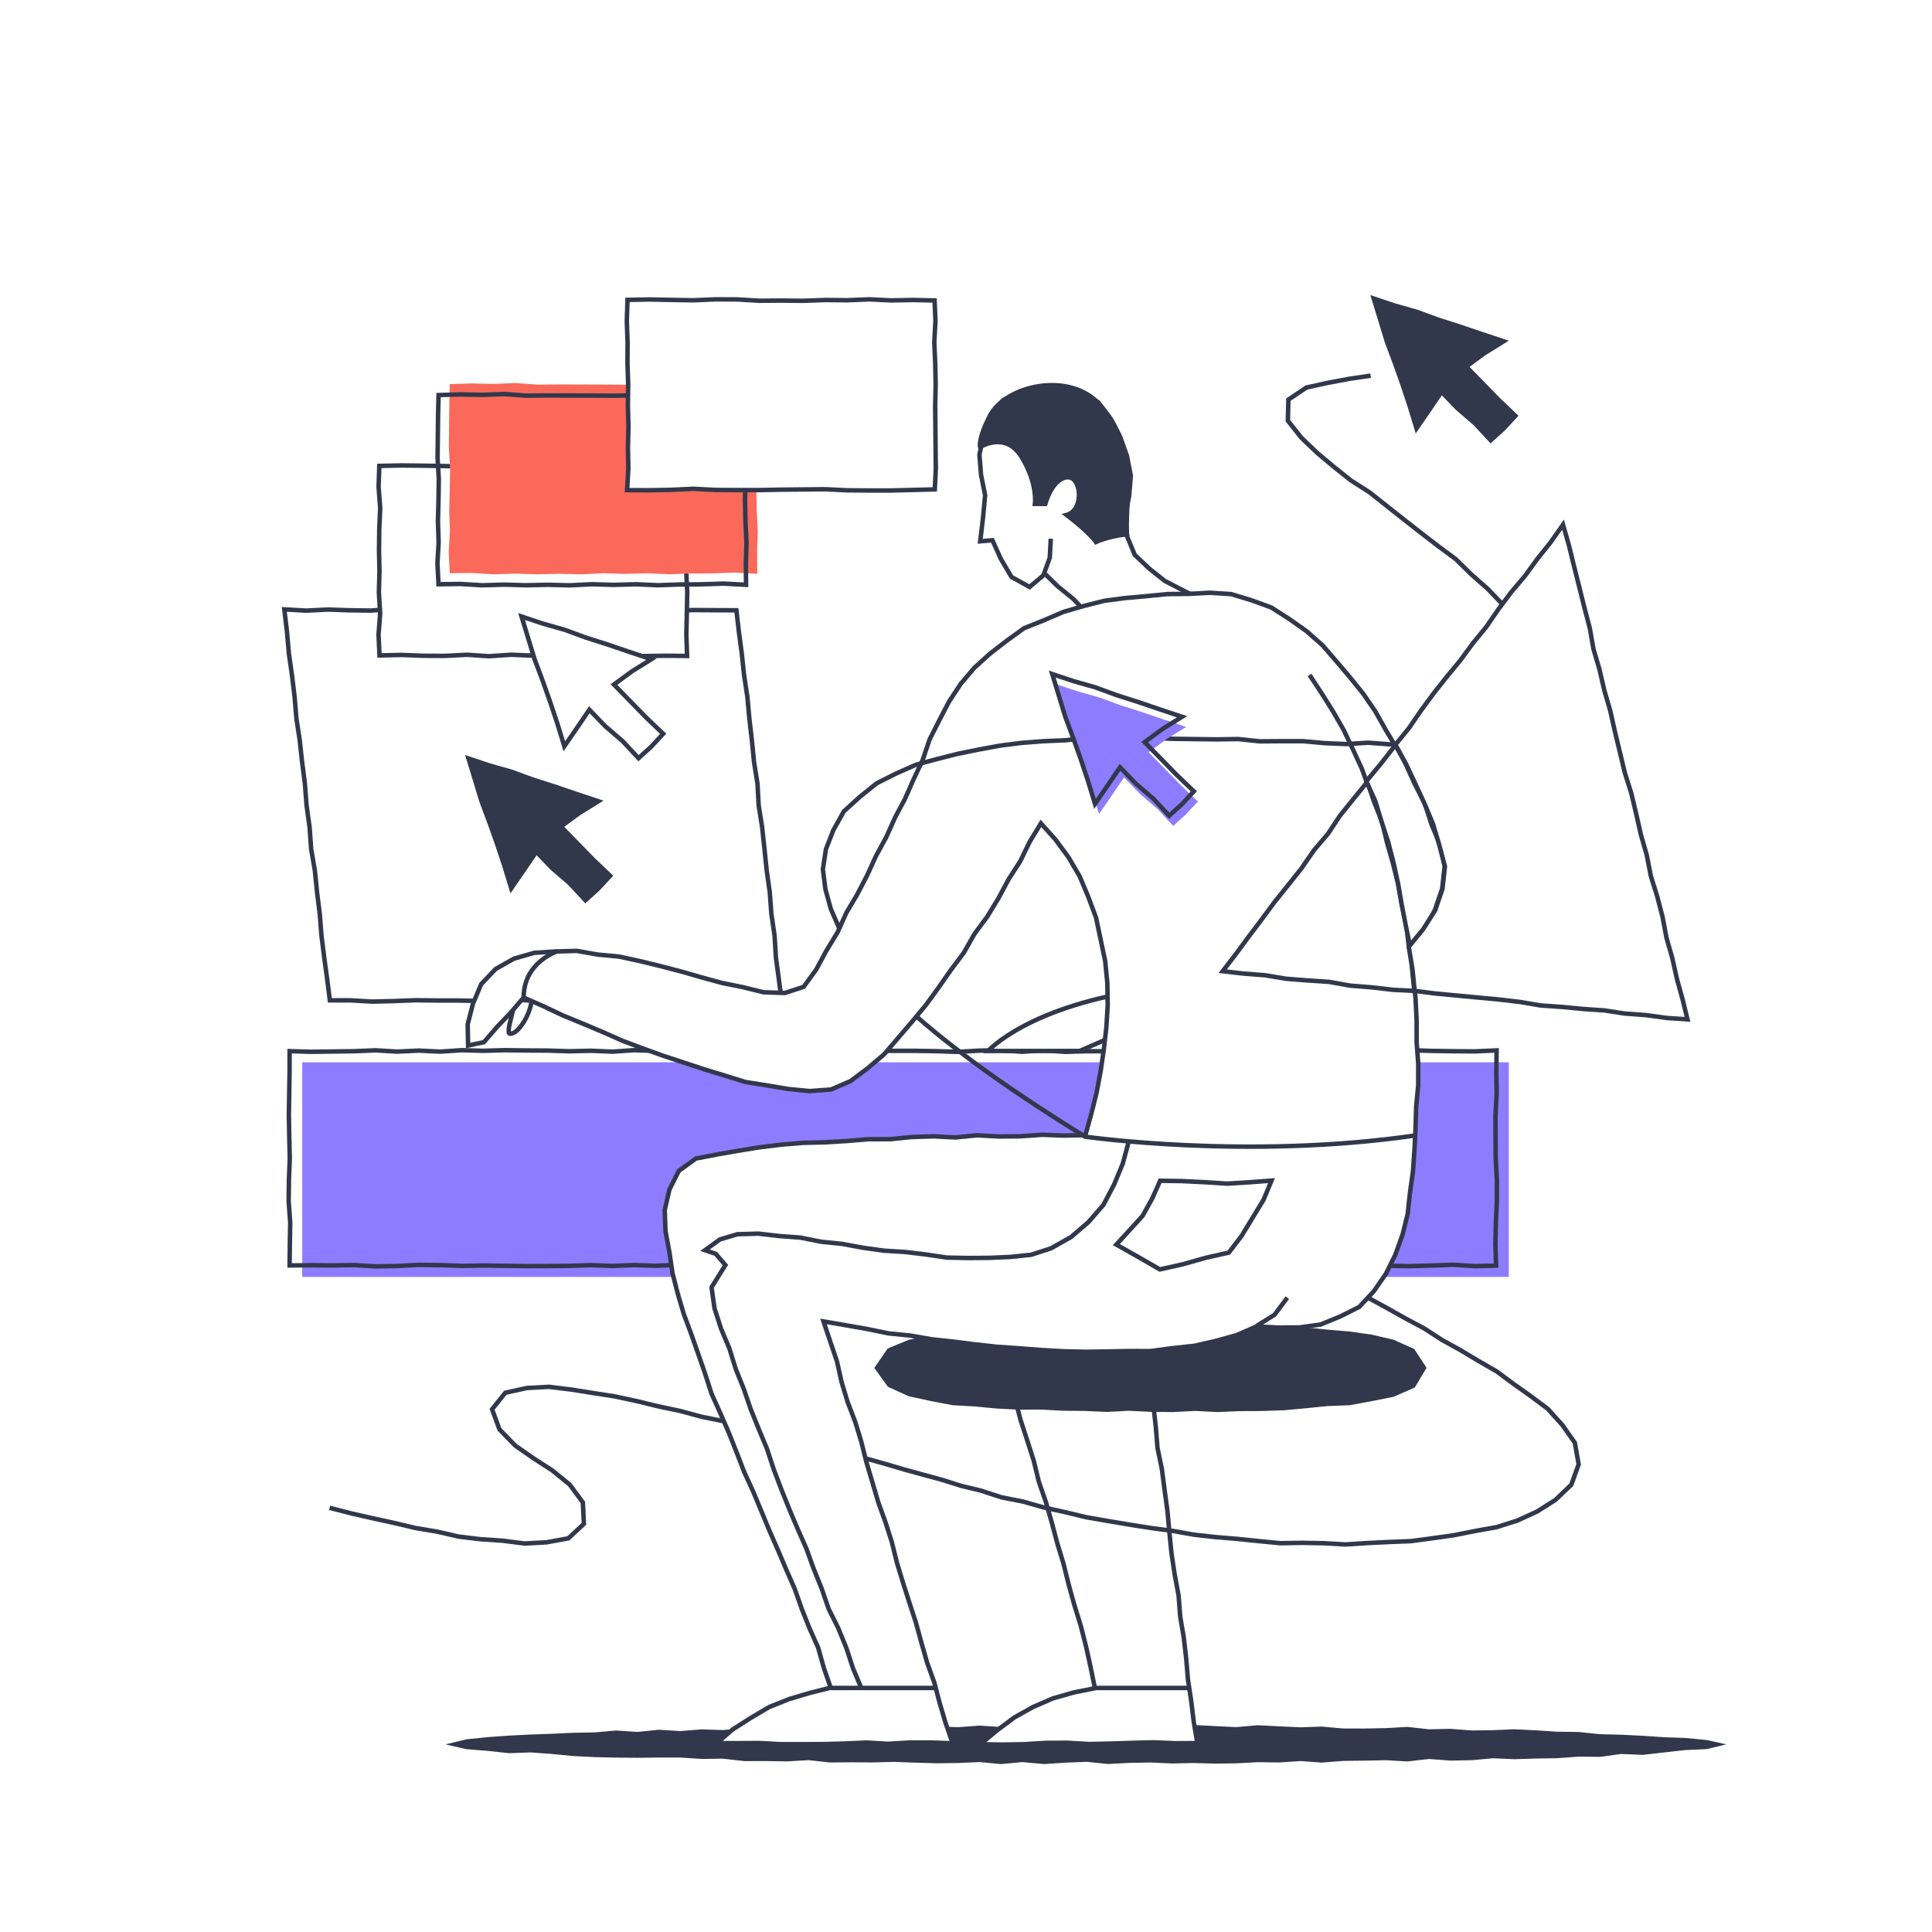 <svg width="2160" height="2160" viewBox="0 0 2160 2160" fill="none" xmlns="http://www.w3.org/2000/svg">
<g filter="url(#filter0_d_5_2884)">
<path d="M1686.87 1183.68H337.9V1423.63H1686.87V1183.68Z" fill="#8E7CFF"/>
<path d="M1930.04 1946.22L1908.15 1951.53L1884.24 1952.6L1860.46 1955.22L1836.66 1957.97L1812.66 1956.95L1788.87 1960.21L1764.92 1959.92L1741.05 1961.7L1717.13 1962.06L1693.22 1962.81L1669.27 1961.77L1645.4 1963.92L1621.48 1964.37L1597.53 1962.57L1573.66 1965.32L1549.72 1963.93L1525.81 1964.42L1501.89 1964.71L1478 1966.61L1454.06 1964.89L1430.16 1966.44L1406.23 1966.16L1382.33 1967.42L1358.41 1967.74L1334.49 1967.08L1310.57 1967.59L1286.64 1966.51L1262.72 1966.92L1238.8 1968.16L1214.88 1965.74L1190.95 1966.68L1167.03 1968.27L1143.12 1966.02L1119.19 1968.28L1095.28 1966L1071.36 1967.05L1047.44 1967.39L1023.52 1966.7L999.61 1965.8L975.68 1966.43L951.76 1966.27L927.84 1966.48L903.96 1963.84L880.01 1965.27L856.1 1964.88L832.17 1964.93L808.31 1962.22L784.38 1962.5L760.49 1960.95L736.57 1960.96L712.64 1961.24L688.72 1961.03L664.81 1960.48L640.92 1959.27L617.08 1956.97L593.22 1955.22L569.23 1956.09L545.43 1953.53L521.59 1951.62L498.06 1946.22L521.56 1940.55L545.38 1938.13L569.24 1936.42L593.13 1935.21L617.04 1934.39L640.93 1933.28L664.84 1932.82L688.7 1930.73L712.68 1932.31L736.53 1929.88L760.5 1931.35L784.37 1929.47L808.31 1930.21L832.19 1928.11L856.09 1927.04L880 1926.44L903.94 1927.75L927.85 1927.22L951.78 1927.83L975.7 1927.93L999.61 1927.21L1023.52 1926.71L1047.43 1926.25L1071.35 1927.01L1095.26 1925.23L1119.19 1926.81L1143.1 1923.98L1167.03 1924.73L1190.95 1925.89L1214.88 1924.65L1238.8 1926.7L1262.71 1926.83L1286.64 1925.27L1310.55 1925.65L1334.48 1924.58L1358.39 1925.79L1382.3 1926.94L1406.24 1924.83L1430.15 1926.08L1454.06 1927.15L1477.99 1926.34L1501.88 1928.5L1525.8 1928.51L1549.72 1928.03L1573.67 1926.69L1597.54 1929.38L1621.47 1928.85L1645.36 1930.67L1669.28 1930.36L1693.24 1929.34L1717.13 1930.51L1741.01 1932.07L1764.93 1932.37L1788.77 1934.85L1812.67 1935.46L1836.56 1936.6L1860.41 1938.24L1884.31 1939.06L1908.1 1941.36L1930.04 1946.22Z" fill="#32384B"/>
<path d="M1672.63 1411.04L1648.47 1411.56L1624.38 1409.98L1600.29 1410.91L1576.2 1411.57L1552.12 1411.19L1528.03 1410.32L1503.94 1411.82L1479.86 1411.48L1455.77 1411.91L1431.68 1410.17L1407.59 1410.35L1383.51 1409.99L1359.42 1410.26L1335.33 1410.15L1311.24 1410.27L1287.15 1411.44L1263.07 1410.62L1238.98 1411.03L1214.89 1411.35L1190.8 1410.93L1166.71 1410.18L1142.63 1410.13L1118.54 1410.73L1094.46 1411.91L1070.37 1410.03L1046.29 1411.67L1022.2 1411.76L998.12 1411.15L974.03 1411.38L949.94 1411.14L925.85 1411.9L901.77 1411.25L877.68 1411.14L853.59 1410.18L829.5 1410.43L805.41 1410.24L781.33 1411.75L757.24 1410.07L733.15 1411.19L709.06 1410.37L684.97 1411.37L660.88 1410.45L636.78 1411.25L612.7 1411.46L588.6 1411.54L564.51 1411.18L540.42 1410.89L516.33 1411.26L492.24 1410.41L468.15 1410.15L444.06 1411.41L419.97 1411.84L395.87 1410.37L371.78 1410.78L347.68 1410.55L323.77 1410.78L324.05 1386.98L324.47 1362.99L322.71 1338.99L323.02 1315L323.99 1291.01L323.4 1267.01L322.94 1243.02L323.32 1219.02L323.72 1195.02L323.78 1171.21L347.67 1171.91L371.76 1171.6L395.84 1171.27L419.93 1170.28L444.02 1171.71L468.1 1170.58L492.19 1171.73L516.28 1170.14L540.37 1170.81L564.45 1170.11L588.54 1170.44L612.63 1170.57L636.72 1171.31L660.8 1170.76L684.89 1171.78L708.98 1170.1L733.07 1170.96L757.15 1171.87L781.24 1170.08L805.33 1171.53L829.42 1171.79L853.51 1171.1L877.59 1170.03L901.67 1170.07L925.76 1170.17L949.85 1171.72L973.93 1170.82L998.02 1170.87L1022.11 1170.82L1046.19 1171.21L1070.28 1172.02L1094.37 1170.64L1118.45 1170.14L1142.54 1171.88L1166.63 1170.24L1190.72 1172L1214.81 1171.28L1238.9 1171.31L1262.99 1170.3L1287.08 1171.33L1311.17 1170.49L1335.26 1171.08L1359.35 1170.05L1383.44 1170.64L1407.53 1171.1L1431.62 1171.75L1455.71 1170.58L1479.8 1170.5L1503.89 1170.52L1527.98 1170.48L1552.07 1171L1576.17 1170.14L1600.26 1170.91L1624.36 1171.27L1648.45 1171.46L1673.19 1170.38L1672.92 1195.01L1673.28 1219L1671.99 1242.99L1672.02 1266.99L1672.2 1290.98L1673.53 1314.98L1673.54 1338.97L1672.38 1362.97L1671.88 1386.97L1672.63 1411.04Z" stroke="#32384B" stroke-width="5" stroke-miterlimit="10"/>
<path d="M874.05 1115.55L849.48 1115.76L825.41 1114.36L801.35 1115.67L777.28 1115.05L753.22 1114.5L729.15 1116.02L705.08 1115.04L681.02 1114.64L656.95 1114.86L632.88 1115.23L608.82 1115.97L584.75 1114.1L560.69 1114.49L536.62 1115.11L512.55 1114.59L488.49 1114.54L464.42 1114.29L440.35 1115.21L416.28 1115.79L392.2 1114.41L368.78 1114.38L365.79 1090.76L362.47 1066.53L359.44 1042.26L357.5 1017.87L354.47 993.61L352.01 969.28L347.86 945.14L346.12 920.73L342.75 896.5L340.86 872.11L337.74 847.86L335.08 823.55L331.4 799.36L329.34 774.98L326.42 750.7L322.95 726.48L320.83 702.11L317.86 677.29L342.46 678.7L366.52 677.47L390.59 678.3L414.65 678.64L438.72 676.84L462.78 677.82L486.85 678.47L510.92 678.24L534.98 678.15L559.05 677.67L583.12 678.42L607.18 678.28L631.25 677L655.31 677.82L679.38 676.98L703.45 678.39L727.52 678.69L751.59 678.65L775.66 678.06L799.73 678.2L823.3 678.32L826.05 702.12L829.29 726.36L831.85 750.68L835.54 774.87L837.78 799.22L840.59 823.51L842.98 847.85L846.87 872.01L848.19 896.47L852.05 920.64L854.66 944.95L857.18 969.27L860.6 993.5L862.42 1017.9L865.98 1042.11L867.5 1066.55L870.75 1090.8L874.05 1115.55Z" fill="white"/>
<path d="M874.05 1115.55L849.48 1115.76L825.41 1114.36L801.35 1115.67L777.28 1115.05L753.22 1114.5L729.15 1116.02L705.08 1115.04L681.02 1114.64L656.95 1114.86L632.88 1115.23L608.82 1115.97L584.75 1114.1L560.69 1114.49L536.62 1115.11L512.55 1114.59L488.49 1114.54L464.42 1114.29L440.35 1115.21L416.28 1115.79L392.2 1114.41L368.78 1114.38L365.79 1090.76L362.47 1066.53L359.44 1042.26L357.5 1017.87L354.47 993.61L352.01 969.28L347.86 945.14L346.12 920.73L342.75 896.5L340.86 872.11L337.74 847.86L335.08 823.55L331.4 799.36L329.34 774.98L326.42 750.7L322.95 726.48L320.83 702.11L317.86 677.29L342.46 678.7L366.52 677.47L390.59 678.3L414.65 678.64L438.72 676.84L462.78 677.82L486.85 678.47L510.92 678.24L534.98 678.15L559.05 677.67L583.12 678.42L607.18 678.28L631.25 677L655.31 677.82L679.38 676.98L703.45 678.39L727.52 678.69L751.59 678.65L775.66 678.06L799.73 678.2L823.3 678.32L826.05 702.12L829.29 726.36L831.85 750.68L835.54 774.87L837.78 799.22L840.59 823.51L842.98 847.85L846.87 872.01L848.19 896.47L852.05 920.64L854.66 944.95L857.18 969.27L860.6 993.5L862.42 1017.9L865.98 1042.11L867.5 1066.55L870.75 1090.8L874.05 1115.55Z" stroke="#32384B" stroke-width="5" stroke-miterlimit="10"/>
<path d="M768.17 729.33L743.26 729.14L718.72 729.51L694.17 729.79L669.62 728.35L645.07 729.91L620.53 729.13L595.98 729.01L571.43 728L546.88 729.66L522.33 728.03L497.78 729.28L473.23 729.16L448.68 728.22L424.3 728.77L423.2 705.4L425.03 681.85L423.59 658.3L424.24 634.74L423.72 611.19L424.01 587.63L425.07 564.07L423.27 540.51L424.06 516.88L448.67 516.37L473.22 516.63L497.76 517.07L522.31 517.87L546.86 517.54L571.4 517.48L595.95 516.18L620.5 517.12L645.05 516.09L669.6 516.75L694.15 516.45L718.7 516.11L743.26 517.5L768.31 516.43L768.2 540.5L767.48 564.05L766.83 587.61L768.46 611.16L767.18 634.72L768.36 658.28L767.89 681.83L767.32 705.4L768.17 729.33Z" fill="white"/>
<path d="M768.17 729.33L743.26 729.14L718.72 729.51L694.17 729.79L669.62 728.35L645.07 729.91L620.53 729.13L595.98 729.01L571.43 728L546.88 729.66L522.33 728.03L497.78 729.28L473.23 729.16L448.68 728.22L424.3 728.77L423.2 705.4L425.03 681.85L423.59 658.3L424.24 634.74L423.72 611.19L424.01 587.63L425.07 564.07L423.27 540.51L424.06 516.88L448.67 516.37L473.22 516.63L497.76 517.07L522.31 517.87L546.86 517.54L571.4 517.48L595.95 516.18L620.5 517.12L645.05 516.09L669.6 516.75L694.15 516.45L718.7 516.11L743.26 517.5L768.31 516.43L768.2 540.5L767.48 564.05L766.83 587.61L768.46 611.16L767.18 634.72L768.36 658.28L767.89 681.83L767.32 705.4L768.17 729.33Z" stroke="#32384B" stroke-width="5" stroke-miterlimit="10"/>
<path d="M846.7 637.53L821.77 636.16L797.22 636.99L772.67 637.16L748.13 638.01L723.58 636.91L699.03 637.61L674.49 636.87L649.94 638.11L625.39 637.5L600.84 638.03L576.29 637.34L551.74 638.07L527.18 636.58L502.86 636.88L501.67 613.58L503 590.02L502.23 566.47L502.85 542.91L503.19 519.36L501.8 495.8L502.1 472.25L502.36 448.68L502.9 425.41L527.17 424.68L551.72 425.19L576.27 424.25L600.82 426.01L625.37 425.8L649.91 425.88L674.46 425.93L699 426.12L723.55 425.73L748.11 424.44L772.66 424.96L797.21 424.43L821.76 425.64L846.13 425.31L847.23 448.67L846.43 472.23L846.89 495.78L845.96 519.34L845.55 542.89L846.01 566.45L847.21 590.01L846.48 613.57L846.7 637.53Z" fill="#FA695A"/>
<path d="M834.09 649.83L809.16 648.46L784.61 649.28L760.06 649.45L735.51 650.31L710.97 649.21L686.42 649.91L661.88 649.16L637.33 650.41L612.78 649.8L588.23 650.32L563.68 649.64L539.12 650.36L514.57 648.87L490.25 649.18L489.06 625.87L490.39 602.32L489.62 578.77L490.24 555.21L490.58 531.65L489.19 508.1L489.49 484.54L489.75 460.98L490.29 437.7L514.56 436.98L539.11 437.48L563.66 436.55L588.21 438.31L612.75 438.09L637.3 438.18L661.84 438.22L686.39 438.42L710.94 438.02L735.49 436.73L760.04 437.25L784.6 436.72L809.15 437.93L833.52 437.61L834.62 460.97L833.82 484.52L834.28 508.08L833.35 531.63L832.94 555.19L833.39 578.75L834.6 602.3L833.87 625.86L834.09 649.83Z" stroke="#32384B" stroke-width="5" stroke-miterlimit="10"/>
<path d="M1045.12 543.14L1020.84 543.75L996.29 544.37L971.74 544.38L947.19 544.18L922.65 542.97L898.1 543.2L873.55 543.44L849.01 543.9L824.46 543.92L799.91 543.74L775.36 542.48L750.8 543.62L726.25 544.09L701.13 544.01L702.5 519.87L702.04 496.32L702.63 472.77L701.97 449.21L702.31 425.65L701.52 402.1L701.63 378.54L700.77 354.98L701.55 331.27L726.24 330.81L750.79 331.31L775.34 331.72L799.88 330.67L824.43 330.75L848.98 332.25L873.52 332.05L898.07 332.32L922.62 331.4L947.17 331.67L971.72 330.66L996.27 331.85L1020.83 331.39L1044.9 331.92L1045.86 354.97L1044.53 378.52L1045.6 402.07L1046.09 425.63L1045.54 449.19L1045.77 472.74L1045.98 496.3L1046.25 519.87L1045.12 543.14Z" fill="white"/>
<path d="M1045.12 543.14L1020.84 543.75L996.29 544.37L971.74 544.38L947.19 544.18L922.65 542.97L898.1 543.2L873.55 543.44L849.01 543.9L824.46 543.92L799.91 543.74L775.36 542.48L750.8 543.62L726.25 544.09L701.13 544.01L702.5 519.87L702.04 496.32L702.63 472.77L701.97 449.21L702.31 425.65L701.52 402.1L701.63 378.54L700.77 354.98L701.55 331.27L726.24 330.81L750.79 331.31L775.34 331.72L799.88 330.67L824.43 330.75L848.98 332.25L873.52 332.05L898.07 332.32L922.62 331.4L947.17 331.67L971.72 330.66L996.27 331.85L1020.83 331.39L1044.9 331.92L1045.86 354.97L1044.53 378.52L1045.6 402.07L1046.09 425.63L1045.54 449.19L1045.77 472.74L1045.98 496.3L1046.25 519.87L1045.12 543.14Z" stroke="#32384B" stroke-width="5" stroke-miterlimit="10"/>
<path d="M1174.77 598.28L1173.66 619.47L1166.54 639.24L1151.11 652.22L1130.93 641.12L1118.97 620.93L1109.56 600.02L1095.89 601.2L1098.95 575.47L1101.4 549.65L1096.85 527.23L1095.02 504.41L1099.64 482.04L1107.37 460.89L1121.6 443.34L1141.79 433.1L1163.91 427.89L1186.53 428.07L1208.53 433.6L1227.86 445.9L1241.72 464.08L1252.26 484.15L1259.91 505.56L1264.26 527.95L1262.36 550.7L1257.94 573.09L1260.17 595.85L1268.66 616.35L1284.78 631.59L1302.13 645.39L1321.86 655.63L1341.8 665.5L1362.83 672.71L1340.14 680.44L1317.78 689.13L1294.89 696.28L1272.28 704.26L1249.35 712.79L1232.63 696.95L1215.68 682.1L1200.1 665.74L1182.58 651.52L1166.45 635.76" fill="white"/>
<path d="M1174.77 598.28L1173.66 619.47L1166.54 639.24L1151.11 652.22L1130.93 641.12L1118.97 620.93L1109.56 600.02L1095.89 601.2L1098.95 575.47L1101.4 549.65L1096.85 527.23L1095.02 504.41L1099.64 482.04L1107.37 460.89L1121.6 443.34L1141.79 433.1L1163.91 427.89L1186.53 428.07L1208.53 433.6L1227.86 445.9L1241.72 464.08L1252.26 484.15L1259.91 505.56L1264.26 527.95L1262.36 550.7L1257.94 573.09L1260.17 595.85L1268.66 616.35L1284.78 631.59L1302.13 645.39L1321.86 655.63L1341.8 665.5L1362.83 672.71L1340.14 680.44L1317.78 689.13L1294.89 696.28L1272.28 704.26L1249.35 712.79L1232.63 696.95L1215.68 682.1L1200.1 665.74L1182.58 651.52L1166.45 635.76" stroke="#32384B" stroke-width="5" stroke-miterlimit="10"/>
<path d="M1095.83 495.81C1095.83 495.81 1124.29 477.51 1142.3 507.13C1160.31 536.75 1157.09 559.35 1157.09 559.35H1168.69C1168.69 559.35 1175.77 532.02 1192.5 529.65C1209.23 527.28 1212.5 566.39 1192.5 571.72C1218.88 591.87 1225.32 601.94 1225.32 601.94C1225.32 601.94 1238.89 595.52 1259.93 593.35C1259.93 593.35 1258.93 581.35 1260.83 555.24C1262.73 529.13 1262.64 485.68 1229.33 448.24C1196.02 410.8 1124.33 426.5 1106.6 461.03C1093 487.44 1095.83 495.81 1095.83 495.81Z" fill="#32384B" stroke="#32384B" stroke-width="5" stroke-miterlimit="10"/>
<path d="M1275.95 1473.49L1278.53 1497.12L1282.04 1520.62L1285.39 1544.15L1289.51 1567.58L1292.18 1591.2L1294.11 1614.92L1298.97 1638.25L1302 1661.83L1305.24 1685.37L1307.37 1709.07L1309.76 1732.72L1313.3 1756.23L1317.65 1779.63L1319.49 1803.36L1323.48 1826.81L1326.18 1850.43L1328.19 1874.14L1331.77 1897.64L1334.66 1921.24L1338.61 1944.82L1314.27 1944.98L1290.05 1943.97L1265.83 1944.54L1241.61 1945.35L1217.38 1945.85L1193.15 1944.43L1168.93 1944.57L1144.71 1946.09L1120.48 1946.46L1096.07 1946.06L1114.83 1930.47L1134.08 1916.12L1155.08 1904.39L1177.16 1894.81L1200.3 1888.22L1224.11 1883.43L1219.26 1859.67L1214.1 1836.32L1208.18 1813.14L1201.1 1790.29L1194.71 1767.24L1188.95 1744.01L1181.98 1721.12L1175.84 1697.99L1169.2 1675.01L1161.38 1652.38L1155.74 1629.11L1148.45 1606.31L1140.99 1583.55L1135.01 1560.38L1129.58 1537.07L1123.87 1513.84L1119.11 1490.39L1112.83 1467.27L1109.63 1443.53L1105.11 1420L1104.79 1396.02L1103.98 1372.18L1104.52 1348.21L1111.94 1325.46L1123.05 1304.3L1143.91 1292.93L1167.17 1285.98L1191.22 1282.16L1215.19 1277.51L1239.48 1275.25L1263.81 1273.58L1288.13 1271.84L1312.53 1271.6L1336.8 1268.77L1361.19 1268.59L1385.52 1266.63L1409.92 1266.81L1434.3 1266.36L1458.67 1266.07L1483.05 1265.74L1507.42 1264.85L1531.8 1265.28L1556.16 1266.05" fill="white"/>
<path d="M1275.95 1473.49L1278.53 1497.12L1282.04 1520.62L1285.39 1544.15L1289.51 1567.58L1292.18 1591.2L1294.11 1614.92L1298.97 1638.25L1302 1661.83L1305.24 1685.37L1307.37 1709.07L1309.76 1732.72L1313.3 1756.23L1317.65 1779.63L1319.49 1803.36L1323.48 1826.81L1326.18 1850.43L1328.19 1874.14L1331.77 1897.64L1334.66 1921.24L1338.61 1944.82L1314.27 1944.98L1290.05 1943.97L1265.83 1944.54L1241.61 1945.35L1217.38 1945.85L1193.15 1944.43L1168.93 1944.57L1144.71 1946.09L1120.48 1946.46L1096.07 1946.06L1114.83 1930.47L1134.08 1916.12L1155.08 1904.39L1177.16 1894.81L1200.3 1888.22L1224.11 1883.43L1219.26 1859.67L1214.1 1836.32L1208.18 1813.14L1201.1 1790.29L1194.71 1767.24L1188.95 1744.01L1181.98 1721.12L1175.84 1697.99L1169.2 1675.01L1161.38 1652.38L1155.74 1629.11L1148.45 1606.31L1140.99 1583.55L1135.01 1560.38L1129.58 1537.07L1123.87 1513.84L1119.11 1490.39L1112.83 1467.27L1109.63 1443.53L1105.11 1420L1104.79 1396.02L1103.98 1372.18L1104.52 1348.21L1111.94 1325.46L1123.05 1304.3L1143.91 1292.93L1167.17 1285.98L1191.22 1282.16L1215.19 1277.51L1239.48 1275.25L1263.81 1273.58L1288.13 1271.84L1312.53 1271.6L1336.8 1268.77L1361.19 1268.59L1385.52 1266.63L1409.92 1266.81L1434.3 1266.36L1458.67 1266.07L1483.05 1265.74L1507.42 1264.85L1531.8 1265.28L1556.16 1266.05" stroke="#32384B" stroke-width="5" stroke-miterlimit="10"/>
<path d="M1315.21 1123.79L1207.07 1171H1104.75C1104.75 1171 1149.75 1120 1286.61 1101.57" fill="white"/>
<path d="M1315.21 1123.79L1207.07 1171H1104.75C1104.75 1171 1149.75 1120 1286.61 1101.57" stroke="#32384B" stroke-width="5" stroke-miterlimit="10"/>
<path d="M980.52 1525.32L994.05 1505.68L1016.76 1496.29L1040.87 1491.34L1065.18 1487.37L1089.6 1483.68L1114.25 1482.31L1138.93 1481.92L1163.57 1480.85L1188.22 1479.77L1212.9 1479.99L1237.56 1478.18L1262.24 1478.17L1286.92 1479.45L1311.6 1479.65L1336.28 1478.45L1360.96 1479.04L1385.61 1480.55L1410.32 1479.39L1434.93 1481.58L1459.59 1482.51L1484.13 1485.05L1508.71 1487.09L1533.12 1490.61L1557.13 1496.18L1579.48 1506.18L1591.94 1525.32L1580.02 1545.3L1557.34 1555.21L1533.11 1560.07L1508.83 1564.55L1484.12 1565.49L1459.57 1567.97L1434.98 1570.21L1410.31 1571.05L1385.63 1571.16L1360.96 1572.23L1336.27 1570.92L1311.6 1572.2L1286.92 1571.97L1262.25 1570.76L1237.56 1572.05L1212.89 1570.97L1188.22 1570.72L1163.58 1569.41L1138.89 1569.5L1114.24 1568.25L1089.68 1565.9L1065.02 1564.5L1040.76 1559.84L1016.67 1554.61L994.36 1544.46L980.52 1525.32Z" fill="#32384B"/>
<path d="M980.52 1525.32L994.05 1505.68L1016.76 1496.29L1040.87 1491.34L1065.18 1487.37L1089.6 1483.68L1114.25 1482.31L1138.93 1481.92L1163.57 1480.85L1188.22 1479.77L1212.9 1479.99L1237.56 1478.18L1262.24 1478.17L1286.92 1479.45L1311.6 1479.65L1336.28 1478.45L1360.96 1479.04L1385.61 1480.55L1410.32 1479.39L1434.93 1481.58L1459.59 1482.51L1484.13 1485.05L1508.71 1487.09L1533.12 1490.61L1557.13 1496.18L1579.48 1506.18L1591.94 1525.32L1580.02 1545.3L1557.34 1555.21L1533.11 1560.07L1508.83 1564.55L1484.12 1565.49L1459.57 1567.97L1434.98 1570.21L1410.31 1571.05L1385.63 1571.16L1360.96 1572.23L1336.27 1570.92L1311.6 1572.2L1286.92 1571.97L1262.25 1570.76L1237.56 1572.05L1212.89 1570.97L1188.22 1570.72L1163.58 1569.41L1138.89 1569.5L1114.24 1568.25L1089.68 1565.9L1065.02 1564.5L1040.76 1559.84L1016.67 1554.61L994.36 1544.46L980.52 1525.32Z" stroke="#32384B" stroke-width="5" stroke-miterlimit="10"/>
<path d="M1464.05 750.61L1477.39 770.75L1490.21 791.14L1502.21 812.04L1512.58 833.8L1522.66 855.69L1530.9 878.34L1539.82 900.73L1547.45 923.59L1554.97 946.52L1559.12 970.35L1565.03 993.7L1569.03 1017.46L1574.16 1041.03L1576.61 1065.02L1580.15 1088.88L1582.62 1112.87L1583.79 1136.96V1161.08L1585.6 1185.15L1585.58 1209.28L1583.27 1233.33L1582.58 1257.42L1581.39 1281.5L1579.72 1305.56L1576.37 1329.45L1573.81 1353.23L1568.03 1376.43L1559.96 1398.88L1549.44 1420.17L1535.95 1439.63L1519.71 1457.11L1498.4 1467.81L1476.34 1476.85L1452.64 1480.09L1428.77 1480.22L1404.92 1478.92L1382.48 1488.69L1358.94 1495.27L1335.06 1500.63L1310.71 1503.26L1286.41 1506.52L1261.88 1506.48L1237.4 1506.95L1212.9 1507.31L1188.4 1506.7L1163.93 1505.31L1139.5 1503.42L1115.04 1501.75L1090.67 1499.09L1066.36 1495.99L1041.98 1493.36L1017.82 1489.19L993.41 1486.73L969.38 1481.8L945.25 1477.57L920.68 1473.39L928.21 1495.79L935.74 1518.02L940.85 1540.98L947.65 1563.43L956.07 1585.39L962.92 1607.83L968.62 1630.62L975.3 1653.1L981.95 1675.6L989.9 1697.7L997.07 1720.04L1002.72 1742.85L1009.5 1765.3L1016.68 1787.64L1023.94 1809.95L1030.15 1832.59L1036.63 1855.14L1044.6 1877.24L1050.55 1899.96L1057.23 1922.45L1065.11 1945.03L1040.72 1944.15L1016.76 1944.17L992.8 1945.6L968.83 1944.21L944.87 1945.27L920.91 1945.92L896.94 1946.03L872.97 1946.02L849 1944.74L825.03 1944.85L801.35 1944.81L819.08 1929.59L839.37 1916.64L860.13 1904.41L882.52 1895.48L905.6 1888.64L928.69 1882.88L921.12 1860.87L914.68 1838.05L905 1816.4L896.27 1794.41L888.38 1772.07L878.85 1750.4L869.6 1728.61L860.06 1706.95L851.02 1685.08L841.92 1663.23L832.03 1641.71L823.5 1619.62L814.76 1597.63L805.31 1575.92L795.57 1554.31L788.29 1531.75L780.52 1509.39L772.67 1487.08L764.4 1464.89L757.7 1442.17L751.81 1419.24L748.4 1395.8L744.04 1372.53L743.16 1348.83L748.47 1325.8L758.93 1305.04L778.02 1291.24L801.93 1286.64L825.82 1282.48L849.79 1278.61L873.91 1275.68L898.13 1273.69L922.44 1273.1L946.68 1271.67L970.9 1269.65L995.21 1269.64L1019.43 1267.19L1043.72 1266.44L1068.05 1267.68L1092.31 1265.26L1116.62 1266.59L1140.91 1266.4L1165.19 1264.68L1189.48 1265.59L1213.47 1265.09L1219.99 1241.61L1226 1217.67L1230.55 1193.42L1234.13 1169L1236.92 1144.47L1238.43 1119.79L1238.01 1095.04L1235.59 1070.39L1230.48 1046.18L1225.4 1021.95L1216.74 998.75L1207.17 975.91L1194.67 954.55L1180.03 934.65L1163.77 916.51L1151.23 937.07L1140.7 958.76L1127.67 979.01L1116.29 1000.24L1103.77 1020.8L1089.43 1040.2L1077.52 1061.16L1063.1 1080.46L1049.31 1100.17L1035.15 1119.63L1019.78 1138.14L1004.16 1156.4L988.5 1174.7L970.14 1190.25L950.96 1204.63L929.05 1214.08L905.1 1215.84L881.16 1213.49L857.41 1209.49L833.51 1205.71L810.43 1198.53L787.35 1191.5L764.42 1183.92L741.48 1176.38L718.77 1168.16L696.16 1159.67L674.06 1149.9L651.82 1140.51L629.48 1131.36L607.66 1121.03L585.44 1111.28L570.91 1128.22L555.59 1144.27L541.02 1161.14L523.33 1164.94L522.89 1141.11L528.83 1118.06L537.95 1096.33L554.17 1079.31L574.66 1067.77L597.42 1061.24L621.1 1059.75L644.89 1059.09L668.35 1063.24L692.05 1065.46L715.3 1070.48L738.4 1076.11L761.4 1082.09L784.24 1088.7L807.18 1094.95L830.5 1099.65L853.62 1105.34L877.38 1106.18L898.5 1099.33L912.52 1079.92L923.91 1058.88L936.37 1038.45L946.19 1016.58L958.38 995.98L969.43 974.78L979.35 953.01L990.81 932L1000.6 910.18L1011.82 889.03L1021.48 867.15L1031.64 845.48L1039.28 822.75L1050.02 801.55L1060.97 780.49L1074.04 760.65L1089.39 742.52L1107.01 726.65L1125.7 712.22L1144.96 698.32L1167.03 689.5L1188.8 680.15L1211.57 673.51L1234.6 667.7L1258.14 664.6L1281.76 662.51L1305.34 660.16L1329.06 659.95L1352.74 658.7L1376.4 660.22L1399.08 667.06L1421.37 675.19L1441.35 688L1460.73 701.66L1478.53 717.34L1494.05 735.28L1509.31 753.34L1524.2 771.75L1537.57 791.29L1549.23 811.91L1561.35 832.22L1572.47 853.11L1583.79 873.96L1593.17 895.72L1600.72 918.21L1610.22 939.95L1613.85 964.78L1611.74 989.56L1605.14 1013.78L1591.95 1035.22L1575.55 1054.14" fill="white"/>
<path d="M1464.05 750.61L1477.39 770.75L1490.21 791.14L1502.21 812.04L1512.58 833.8L1522.66 855.69L1530.9 878.34L1539.82 900.73L1547.45 923.59L1554.97 946.52L1559.12 970.35L1565.03 993.7L1569.03 1017.46L1574.16 1041.03L1576.61 1065.02L1580.15 1088.88L1582.62 1112.87L1583.79 1136.96V1161.08L1585.6 1185.15L1585.58 1209.28L1583.27 1233.33L1582.58 1257.42L1581.39 1281.5L1579.72 1305.56L1576.37 1329.45L1573.81 1353.23L1568.03 1376.43L1559.96 1398.88L1549.44 1420.17L1535.95 1439.63L1519.71 1457.11L1498.4 1467.81L1476.34 1476.85L1452.64 1480.09L1428.77 1480.22L1404.92 1478.92L1382.48 1488.69L1358.94 1495.27L1335.06 1500.63L1310.71 1503.26L1286.41 1506.52L1261.88 1506.48L1237.4 1506.95L1212.9 1507.31L1188.4 1506.7L1163.93 1505.31L1139.5 1503.42L1115.04 1501.75L1090.67 1499.09L1066.36 1495.99L1041.98 1493.36L1017.82 1489.19L993.41 1486.73L969.38 1481.8L945.25 1477.57L920.68 1473.39L928.21 1495.79L935.74 1518.02L940.85 1540.98L947.65 1563.43L956.07 1585.39L962.92 1607.83L968.62 1630.62L975.3 1653.1L981.95 1675.6L989.9 1697.7L997.07 1720.04L1002.72 1742.85L1009.5 1765.3L1016.68 1787.64L1023.94 1809.95L1030.15 1832.59L1036.63 1855.14L1044.6 1877.24L1050.55 1899.96L1057.23 1922.45L1065.11 1945.03L1040.72 1944.15L1016.76 1944.17L992.8 1945.6L968.83 1944.21L944.87 1945.27L920.91 1945.92L896.94 1946.03L872.97 1946.02L849 1944.74L825.03 1944.85L801.35 1944.81L819.08 1929.59L839.37 1916.64L860.13 1904.41L882.52 1895.48L905.6 1888.64L928.69 1882.88L921.12 1860.87L914.68 1838.05L905 1816.4L896.27 1794.41L888.38 1772.07L878.85 1750.4L869.6 1728.61L860.06 1706.95L851.02 1685.08L841.92 1663.23L832.03 1641.71L823.5 1619.62L814.76 1597.63L805.31 1575.92L795.57 1554.31L788.29 1531.75L780.52 1509.39L772.67 1487.08L764.4 1464.89L757.7 1442.17L751.81 1419.24L748.4 1395.8L744.04 1372.53L743.16 1348.83L748.47 1325.8L758.93 1305.04L778.02 1291.24L801.93 1286.64L825.82 1282.48L849.79 1278.61L873.91 1275.68L898.13 1273.69L922.44 1273.1L946.68 1271.67L970.9 1269.65L995.21 1269.64L1019.43 1267.19L1043.72 1266.44L1068.05 1267.68L1092.31 1265.26L1116.62 1266.59L1140.91 1266.4L1165.19 1264.68L1189.48 1265.59L1213.47 1265.09L1219.99 1241.61L1226 1217.67L1230.55 1193.42L1234.13 1169L1236.92 1144.47L1238.43 1119.79L1238.01 1095.04L1235.59 1070.39L1230.48 1046.18L1225.4 1021.95L1216.74 998.75L1207.17 975.91L1194.67 954.55L1180.03 934.65L1163.77 916.51L1151.23 937.07L1140.7 958.76L1127.67 979.01L1116.29 1000.24L1103.77 1020.8L1089.43 1040.2L1077.52 1061.16L1063.1 1080.46L1049.31 1100.17L1035.15 1119.63L1019.78 1138.14L1004.16 1156.4L988.5 1174.7L970.14 1190.25L950.96 1204.63L929.05 1214.08L905.1 1215.84L881.16 1213.49L857.41 1209.49L833.51 1205.71L810.43 1198.53L787.35 1191.5L764.42 1183.92L741.48 1176.38L718.77 1168.16L696.16 1159.67L674.06 1149.9L651.82 1140.51L629.48 1131.36L607.66 1121.03L585.44 1111.28L570.91 1128.22L555.59 1144.27L541.02 1161.14L523.33 1164.94L522.89 1141.11L528.83 1118.06L537.95 1096.33L554.17 1079.31L574.66 1067.77L597.42 1061.24L621.1 1059.75L644.89 1059.09L668.35 1063.24L692.05 1065.46L715.3 1070.48L738.4 1076.11L761.4 1082.09L784.24 1088.7L807.18 1094.95L830.5 1099.65L853.62 1105.34L877.38 1106.18L898.5 1099.33L912.52 1079.92L923.91 1058.88L936.37 1038.45L946.19 1016.58L958.38 995.98L969.43 974.78L979.35 953.01L990.81 932L1000.6 910.18L1011.82 889.03L1021.48 867.15L1031.64 845.48L1039.28 822.75L1050.02 801.55L1060.97 780.49L1074.04 760.65L1089.39 742.52L1107.01 726.65L1125.7 712.22L1144.96 698.32L1167.03 689.5L1188.8 680.15L1211.57 673.51L1234.6 667.7L1258.14 664.6L1281.76 662.51L1305.34 660.16L1329.06 659.95L1352.74 658.7L1376.4 660.22L1399.08 667.06L1421.37 675.19L1441.35 688L1460.73 701.66L1478.53 717.34L1494.05 735.28L1509.31 753.34L1524.2 771.75L1537.57 791.29L1549.23 811.91L1561.35 832.22L1572.47 853.11L1583.79 873.96L1593.17 895.72L1600.72 918.21L1610.22 939.95L1613.85 964.78L1611.74 989.56L1605.14 1013.78L1591.95 1035.22L1575.55 1054.14" stroke="#32384B" stroke-width="5" stroke-miterlimit="10"/>
<path d="M1404.7 1478.55L1424.96 1465.9L1439.23 1446.8" stroke="#32384B" stroke-width="5" stroke-miterlimit="10"/>
<path d="M937.98 1033.07L928.85 1012.15L922.84 990.25L919.98 967.77L923.41 945.38L931.6 924.33L943.39 903.16L961.34 886.85L980.23 871.68L1001.89 860.8L1024.04 851L1047.42 844.67L1070.85 838.75L1094.55 833.95L1118.36 829.57L1142.38 826.52L1166.52 824.68L1190.71 823.65L1214.84 821.31L1239.05 820.56L1263.27 821.05L1287.47 821.02L1311.67 822.01L1335.87 822.32L1360.08 822.63L1384.31 822.27L1408.46 824.83L1432.68 824.66L1456.9 824.65L1481.06 826.83L1505.26 827.88L1529.5 826.34L1553.7 828.18L1577.89 826.34L1602.06 825.47L1626.2 824.25L1650.35 822.52L1674.17 818.21L1697.38 811.29L1717.84 798.63L1731.24 778.94L1730.53 754.74L1720.68 732.42L1710.22 710.41L1696.32 690.32L1680.18 671.99L1663.31 654.38L1645.01 638.25L1627.59 621.13L1607.95 606.61L1588.63 591.75L1569.44 576.71L1550.3 561.58L1531.17 546.43L1510.56 533.27L1491.44 518.1L1472.74 502.42L1455.08 485.58L1439.87 466.4L1440.42 442.82L1460.51 429.3L1484.3 424.05L1508.23 419.55L1532.39 416" stroke="#32384B" stroke-width="5" stroke-miterlimit="10"/>
<path d="M1025 1132.71C1076.18 1177.6 1142 1222.82 1213 1266.78C1213 1266.78 1394.42 1292.87 1582.46 1265.44" stroke="#32384B" stroke-width="5" stroke-miterlimit="10"/>
<path d="M968.34 1626.65L989.68 1632.65L1010.94 1638.91L1032.31 1644.79L1053.7 1650.6L1074.85 1657.28L1096.42 1662.46L1119.57 1670.02L1143.48 1674.71L1166.9 1681.34L1190.66 1686.57L1214.33 1692.26L1238.32 1696.42L1262.31 1700.48L1286.33 1704.26L1310.44 1707.45L1334.41 1711.74L1358.59 1714.46L1382.84 1716.45L1407.04 1718.95L1431.28 1721.32L1455.65 1720.92L1479.96 1721.33L1504.28 1722.72L1528.58 1721.14L1552.86 1719.98L1577.18 1719.03L1601.3 1715.82L1625.37 1712.42L1649.2 1707.68L1673.2 1703.38L1696.44 1695.99L1718.62 1685.84L1739.11 1672.78L1756.7 1656L1764.97 1633.14L1760.71 1609.1L1746.7 1589.15L1730.37 1571.08L1711.48 1556.94L1692.27 1543.32L1673.32 1529.25L1652.87 1517.5L1632.65 1505.4L1612.02 1494L1592.22 1481.17L1571.42 1470.08L1550.87 1458.54L1530.17 1447.27" stroke="#32384B" stroke-width="5" stroke-miterlimit="10"/>
<path d="M368.55 1681.78L392.41 1687.94L416.43 1693.4L440.5 1698.65L464.47 1704.32L488.77 1708.39L512.82 1713.95L537.31 1716.86L561.9 1718.52L586.41 1721.65L611.08 1720.33L635.39 1715.88L652.8 1699.73L651.67 1675.78L636.85 1655.72L617.4 1639.91L596.37 1626.35L575.85 1612.02L558.45 1594.13L550.14 1571.59L565 1553.11L588.86 1547.83L613.69 1546.47L638.39 1549.5L662.95 1553.39L687.53 1557.23L711.85 1562.45L736.02 1568.34L760.36 1573.45L784.38 1579.96L808.79 1584.88" stroke="#32384B" stroke-width="5" stroke-miterlimit="10"/>
<path d="M1575.84 1054.97L1575.07 1054.55L1572.44 1030.8L1567.22 1007.48L1563.03 983.96L1557.21 960.8L1550.67 937.85L1545.07 914.6L1536.21 892.39L1528.68 870.12L1513.45 888.9L1498.2 907.8L1484.76 928.09L1469 946.61L1455.2 966.63L1440.09 985.64L1424.89 1004.59L1410.46 1024.14L1395.82 1043.51L1381.42 1063.07L1366.97 1081.84L1390.22 1084.46L1414.17 1086.33L1437.91 1090.25L1461.86 1092.15L1485.85 1093.7L1509.56 1097.97L1533.52 1099.84L1557.38 1102.64L1581.18 1103.83L1578.81 1079.43L1576.51 1054.35L1575.84 1054.97Z" fill="white"/>
<path d="M1575.84 1054.97L1575.07 1054.55L1572.44 1030.8L1567.22 1007.48L1563.03 983.96L1557.21 960.8L1550.67 937.85L1545.07 914.6L1536.21 892.39L1528.68 870.12L1513.45 888.9L1498.2 907.8L1484.76 928.09L1469 946.61L1455.2 966.63L1440.09 985.64L1424.89 1004.59L1410.46 1024.14L1395.82 1043.51L1381.42 1063.07L1366.97 1081.84L1390.22 1084.46L1414.17 1086.33L1437.91 1090.25L1461.86 1092.15L1485.85 1093.7L1509.56 1097.97L1533.52 1099.84L1557.38 1102.64L1581.18 1103.83L1578.81 1079.43L1576.51 1054.35L1575.84 1054.97Z" stroke="#32384B" stroke-width="5" stroke-miterlimit="10"/>
<path d="M1576.53 1054.35L1592.76 1035.79L1604.28 1013.39L1612.34 989.69L1615.21 964.7L1609.84 940.08L1600.37 917.51L1592.89 894.15L1581.65 872.38L1571.54 850.1L1560.18 828.88L1544.3 849.25L1527.6 869.4L1537.68 891.86L1544.64 914.74L1552.04 937.46L1558.01 960.61L1563.1 983.95L1567.17 1007.48L1571.69 1030.92L1576.53 1054.35Z" fill="white"/>
<path d="M1576.53 1054.35L1592.76 1035.79L1604.28 1013.39L1612.34 989.69L1615.21 964.7L1609.84 940.08L1600.37 917.51L1592.89 894.15L1581.65 872.38L1571.54 850.1L1560.18 828.88L1544.3 849.25L1527.6 869.4L1537.68 891.86L1544.64 914.74L1552.04 937.46L1558.01 960.61L1563.1 983.95L1567.17 1007.48L1571.69 1030.92L1576.53 1054.35Z" stroke="#32384B" stroke-width="5" stroke-miterlimit="10"/>
<path d="M1574.99 1054.56L1579.14 1079.4L1581.64 1103.83L1604.9 1106.77L1628.46 1108.99L1652.02 1111.22L1675.59 1113.41L1699.09 1116.16L1722.47 1120.12L1746.09 1121.75L1769.65 1124.03L1793.28 1125.63L1816.71 1129.17L1840.32 1130.92L1863.79 1134.12L1886.62 1135.66L1881.16 1113.36L1874.83 1090.44L1869.66 1067.22L1863.12 1044.36L1858.73 1020.95L1852.7 997.95L1845.61 975.23L1841.07 951.85L1834.48 928.99L1829.25 905.79L1823.75 882.66L1816.57 859.96L1811.02 836.84L1805.44 813.73L1800.25 790.52L1793.61 767.68L1788.26 744.51L1781.53 721.69L1777.39 698.21L1771.35 675.21L1765.6 652.14L1759.81 629.08L1754.16 605.98L1747.48 582.57L1733.49 602.45L1718.67 621.01L1704.68 640.2L1689.3 658.34L1675.09 677.37L1661.61 696.96L1646.55 715.35L1632.5 734.5L1617.35 752.81L1602.61 771.44L1588.55 790.6L1575.09 810.21L1560.11 828.61L1571.89 849.92L1582.29 872.07L1592.57 894.29L1602 916.88L1609.03 940.36L1615.44 964.69L1612.71 989.77L1604.63 1013.54L1591.23 1034.71L1574.99 1054.56Z" fill="white"/>
<path d="M1574.99 1054.56L1579.14 1079.4L1581.64 1103.83L1604.9 1106.77L1628.46 1108.99L1652.02 1111.22L1675.59 1113.41L1699.09 1116.16L1722.47 1120.12L1746.09 1121.75L1769.65 1124.03L1793.28 1125.63L1816.71 1129.17L1840.32 1130.92L1863.79 1134.12L1886.62 1135.66L1881.16 1113.36L1874.83 1090.44L1869.66 1067.22L1863.12 1044.36L1858.73 1020.95L1852.7 997.95L1845.61 975.23L1841.07 951.85L1834.48 928.99L1829.25 905.79L1823.75 882.66L1816.57 859.96L1811.02 836.84L1805.44 813.73L1800.25 790.52L1793.61 767.68L1788.26 744.51L1781.53 721.69L1777.39 698.21L1771.35 675.21L1765.6 652.14L1759.81 629.08L1754.16 605.98L1747.48 582.57L1733.49 602.45L1718.67 621.01L1704.68 640.2L1689.3 658.34L1675.09 677.37L1661.61 696.96L1646.55 715.35L1632.5 734.5L1617.35 752.81L1602.61 771.44L1588.55 790.6L1575.09 810.21L1560.11 828.61L1571.89 849.92L1582.29 872.07L1592.57 894.29L1602 916.88L1609.03 940.36L1615.44 964.69L1612.71 989.77L1604.63 1013.54L1591.23 1034.71L1574.99 1054.56Z" stroke="#32384B" stroke-width="5" stroke-miterlimit="10"/>
<path d="M1681.05 377.59L1656.14 369.29L1632.04 361.1L1607.78 353.36L1583.87 344.6L1559.35 337.65L1535.89 329.8L1543.11 353.46L1550.54 377.82L1559.47 401.67L1567.99 425.67L1576.03 449.82L1583.68 474.89L1598.12 453.96L1611.66 434.04L1629.27 452.3L1648.98 469.27L1666.63 488.23L1680.93 475.28L1694.21 460.94L1675.31 442.89L1657.16 424.31L1639.15 405.9L1659.12 391.22L1681.05 377.59Z" fill="#32384B"/>
<path d="M1681.05 377.59L1656.14 369.29L1632.04 361.1L1607.78 353.36L1583.87 344.6L1559.35 337.65L1535.89 329.8L1543.11 353.46L1550.54 377.82L1559.47 401.67L1567.99 425.67L1576.03 449.82L1583.68 474.89L1598.12 453.96L1611.66 434.04L1629.27 452.3L1648.98 469.27L1666.63 488.23L1680.93 475.28L1694.21 460.94L1675.31 442.89L1657.16 424.31L1639.15 405.9L1659.12 391.22L1681.05 377.59Z" stroke="#32384B" stroke-width="5" stroke-miterlimit="10"/>
<path d="M668.95 891.8L644.04 883.5L619.94 875.31L595.68 867.57L571.77 858.8L547.25 851.86L523.79 844.01L531.01 867.67L538.44 892.03L547.38 915.88L555.89 939.88L563.93 964.03L571.58 989.1L586.03 968.17L599.56 948.25L617.18 966.51L636.89 983.48L654.54 1002.44L668.83 989.49L682.11 975.14L663.21 957.1L645.06 938.52L627.05 920.11L647.02 905.43L668.95 891.8Z" fill="#32384B"/>
<path d="M668.95 891.8L644.04 883.5L619.94 875.31L595.68 867.57L571.77 858.8L547.25 851.86L523.79 844.01L531.01 867.67L538.44 892.03L547.38 915.88L555.89 939.88L563.93 964.03L571.58 989.1L586.03 968.17L599.56 948.25L617.18 966.51L636.89 983.48L654.54 1002.44L668.83 989.49L682.11 975.14L663.21 957.1L645.06 938.52L627.05 920.11L647.02 905.43L668.95 891.8Z" stroke="#32384B" stroke-width="5" stroke-miterlimit="10"/>
<path d="M728.27 733.04L703.36 724.75L679.26 716.55L655 708.82L631.1 700.05L606.57 693.1L583.11 685.25L590.33 708.91L597.76 733.27L606.7 757.13L615.22 781.12L623.26 805.28L630.91 830.34L645.35 809.41L658.88 789.49L676.5 807.75L696.21 824.72L713.86 843.68L728.16 830.73L741.43 816.39L722.53 798.34L704.39 779.76L686.38 761.35L706.34 746.68L728.27 733.04Z" fill="white"/>
<path d="M728.27 733.04L703.36 724.75L679.26 716.55L655 708.82L631.1 700.05L606.57 693.1L583.11 685.25L590.33 708.91L597.76 733.27L606.7 757.13L615.22 781.12L623.26 805.28L630.91 830.34L645.35 809.41L658.88 789.49L676.5 807.75L696.21 824.72L713.86 843.68L728.16 830.73L741.43 816.39L722.53 798.34L704.39 779.76L686.38 761.35L706.34 746.68L728.27 733.04Z" stroke="#32384B" stroke-width="5" stroke-miterlimit="10"/>
<path d="M1326.09 808.72L1301.18 800.42L1277.08 792.22L1252.82 784.49L1228.91 775.72L1204.39 768.77L1180.93 760.93L1188.15 784.59L1195.58 808.95L1204.52 832.8L1213.04 856.79L1221.08 880.95L1228.72 906.02L1243.17 885.08L1256.7 865.16L1274.32 883.43L1294.03 900.39L1311.68 919.35L1325.97 906.41L1339.25 892.06L1320.35 874.02L1302.21 855.43L1284.2 837.03L1304.16 822.35L1326.09 808.72Z" fill="#8E7CFF"/>
<path d="M1321.58 797.38L1296.67 789.08L1272.57 780.89L1248.31 773.15L1224.4 764.38L1199.88 757.43L1176.42 749.59L1183.64 773.25L1191.07 797.61L1200.01 821.46L1208.53 845.45L1216.56 869.61L1224.21 894.68L1238.66 873.75L1252.19 853.82L1269.81 872.09L1289.52 889.05L1307.17 908.01L1321.46 895.07L1334.74 880.72L1315.84 862.68L1297.69 844.1L1279.68 825.69L1299.65 811.01L1321.58 797.38Z" stroke="#32384B" stroke-width="5" stroke-miterlimit="10"/>
<path d="M1045.94 1883.16H929.08" stroke="#32384B" stroke-width="5" stroke-miterlimit="10"/>
<path d="M1223.77 1883.16H1330.38" stroke="#32384B" stroke-width="5" stroke-miterlimit="10"/>
<path d="M623.85 1059.22C623.85 1059.22 585.12 1071.33 585.49 1111.47" stroke="#32384B" stroke-width="5" stroke-miterlimit="10"/>
<path d="M962.98 1883.32L953.68 1861.23L946.21 1838.4L937.18 1816.22L926.43 1794.72L918.64 1772.03L909.66 1749.81L901.51 1727.28L891.79 1705.35L882.46 1683.28L873.51 1661.05L865.01 1638.63L857.52 1615.84L848.3 1593.71L839.32 1571.48L831.52 1548.81L822.6 1526.57L815.49 1503.66L806.16 1481.53L798.81 1458.69L795.52 1435.22L811.01 1410.33L800.19 1397.81L788.23 1393.74L804.79 1381.74L824.31 1375.9L847.89 1375.21L871.34 1377.9L894.91 1379.67L918.09 1384.29L941.59 1386.69L964.82 1391.01L988.21 1394.26L1011.83 1395.72L1035.26 1398.54L1058.66 1401.99L1082.3 1402.47L1105.89 1402.29L1129.42 1401.28L1152.83 1398.86L1175.12 1391.59L1197.38 1379.06L1216.82 1362.42L1233.63 1343.03L1245.58 1320.34L1255.34 1296.73L1261.97 1272.08" stroke="#32384B" stroke-width="5" stroke-miterlimit="10"/>
<path d="M1297.05 1316.12L1321.82 1316.48L1346.94 1317.73L1372.09 1319.32L1397.24 1317.75L1421.57 1315.94L1412.75 1337.17L1400.44 1357.46L1388.13 1377.73L1373.87 1396.41L1348.07 1402.22L1322.53 1409.44L1296.73 1415.2L1272.35 1401.19L1248.08 1387.45L1262.42 1371.83L1277.41 1355.37L1288.2 1335.92L1297.05 1316.12Z" fill="white"/>
<path d="M1297.05 1316.12L1321.82 1316.48L1346.94 1317.73L1372.09 1319.32L1397.24 1317.75L1421.57 1315.94L1412.75 1337.17L1400.44 1357.46L1388.13 1377.73L1373.87 1396.41L1348.07 1402.22L1322.53 1409.44L1296.73 1415.2L1272.35 1401.19L1248.08 1387.45L1262.42 1371.83L1277.41 1355.37L1288.2 1335.92L1297.05 1316.12Z" stroke="#32384B" stroke-width="5" stroke-miterlimit="10"/>
<path d="M573.46 1125.75L570.46 1137.93C569.46 1141.93 568.46 1146.01 568.81 1150.11C568.798 1150.55 568.931 1150.98 569.19 1151.34C569.433 1151.54 569.721 1151.69 570.031 1151.76C570.34 1151.83 570.662 1151.83 570.97 1151.75C575.17 1151.2 578.5 1148.01 581.17 1144.75C587.876 1136.46 592.376 1126.61 594.25 1116.12" stroke="#32384B" stroke-width="5" stroke-miterlimit="10"/>
</g>
<defs>
<filter id="filter0_d_5_2884" x="-4" y="0" width="2168" height="2168" filterUnits="userSpaceOnUse" color-interpolation-filters="sRGB">
<feFlood flood-opacity="0" result="BackgroundImageFix"/>
<feColorMatrix in="SourceAlpha" type="matrix" values="0 0 0 0 0 0 0 0 0 0 0 0 0 0 0 0 0 0 127 0" result="hardAlpha"/>
<feOffset dy="4"/>
<feGaussianBlur stdDeviation="2"/>
<feComposite in2="hardAlpha" operator="out"/>
<feColorMatrix type="matrix" values="0 0 0 0 0 0 0 0 0 0 0 0 0 0 0 0 0 0 0.25 0"/>
<feBlend mode="normal" in2="BackgroundImageFix" result="effect1_dropShadow_5_2884"/>
<feBlend mode="normal" in="SourceGraphic" in2="effect1_dropShadow_5_2884" result="shape"/>
</filter>
</defs>
</svg>
